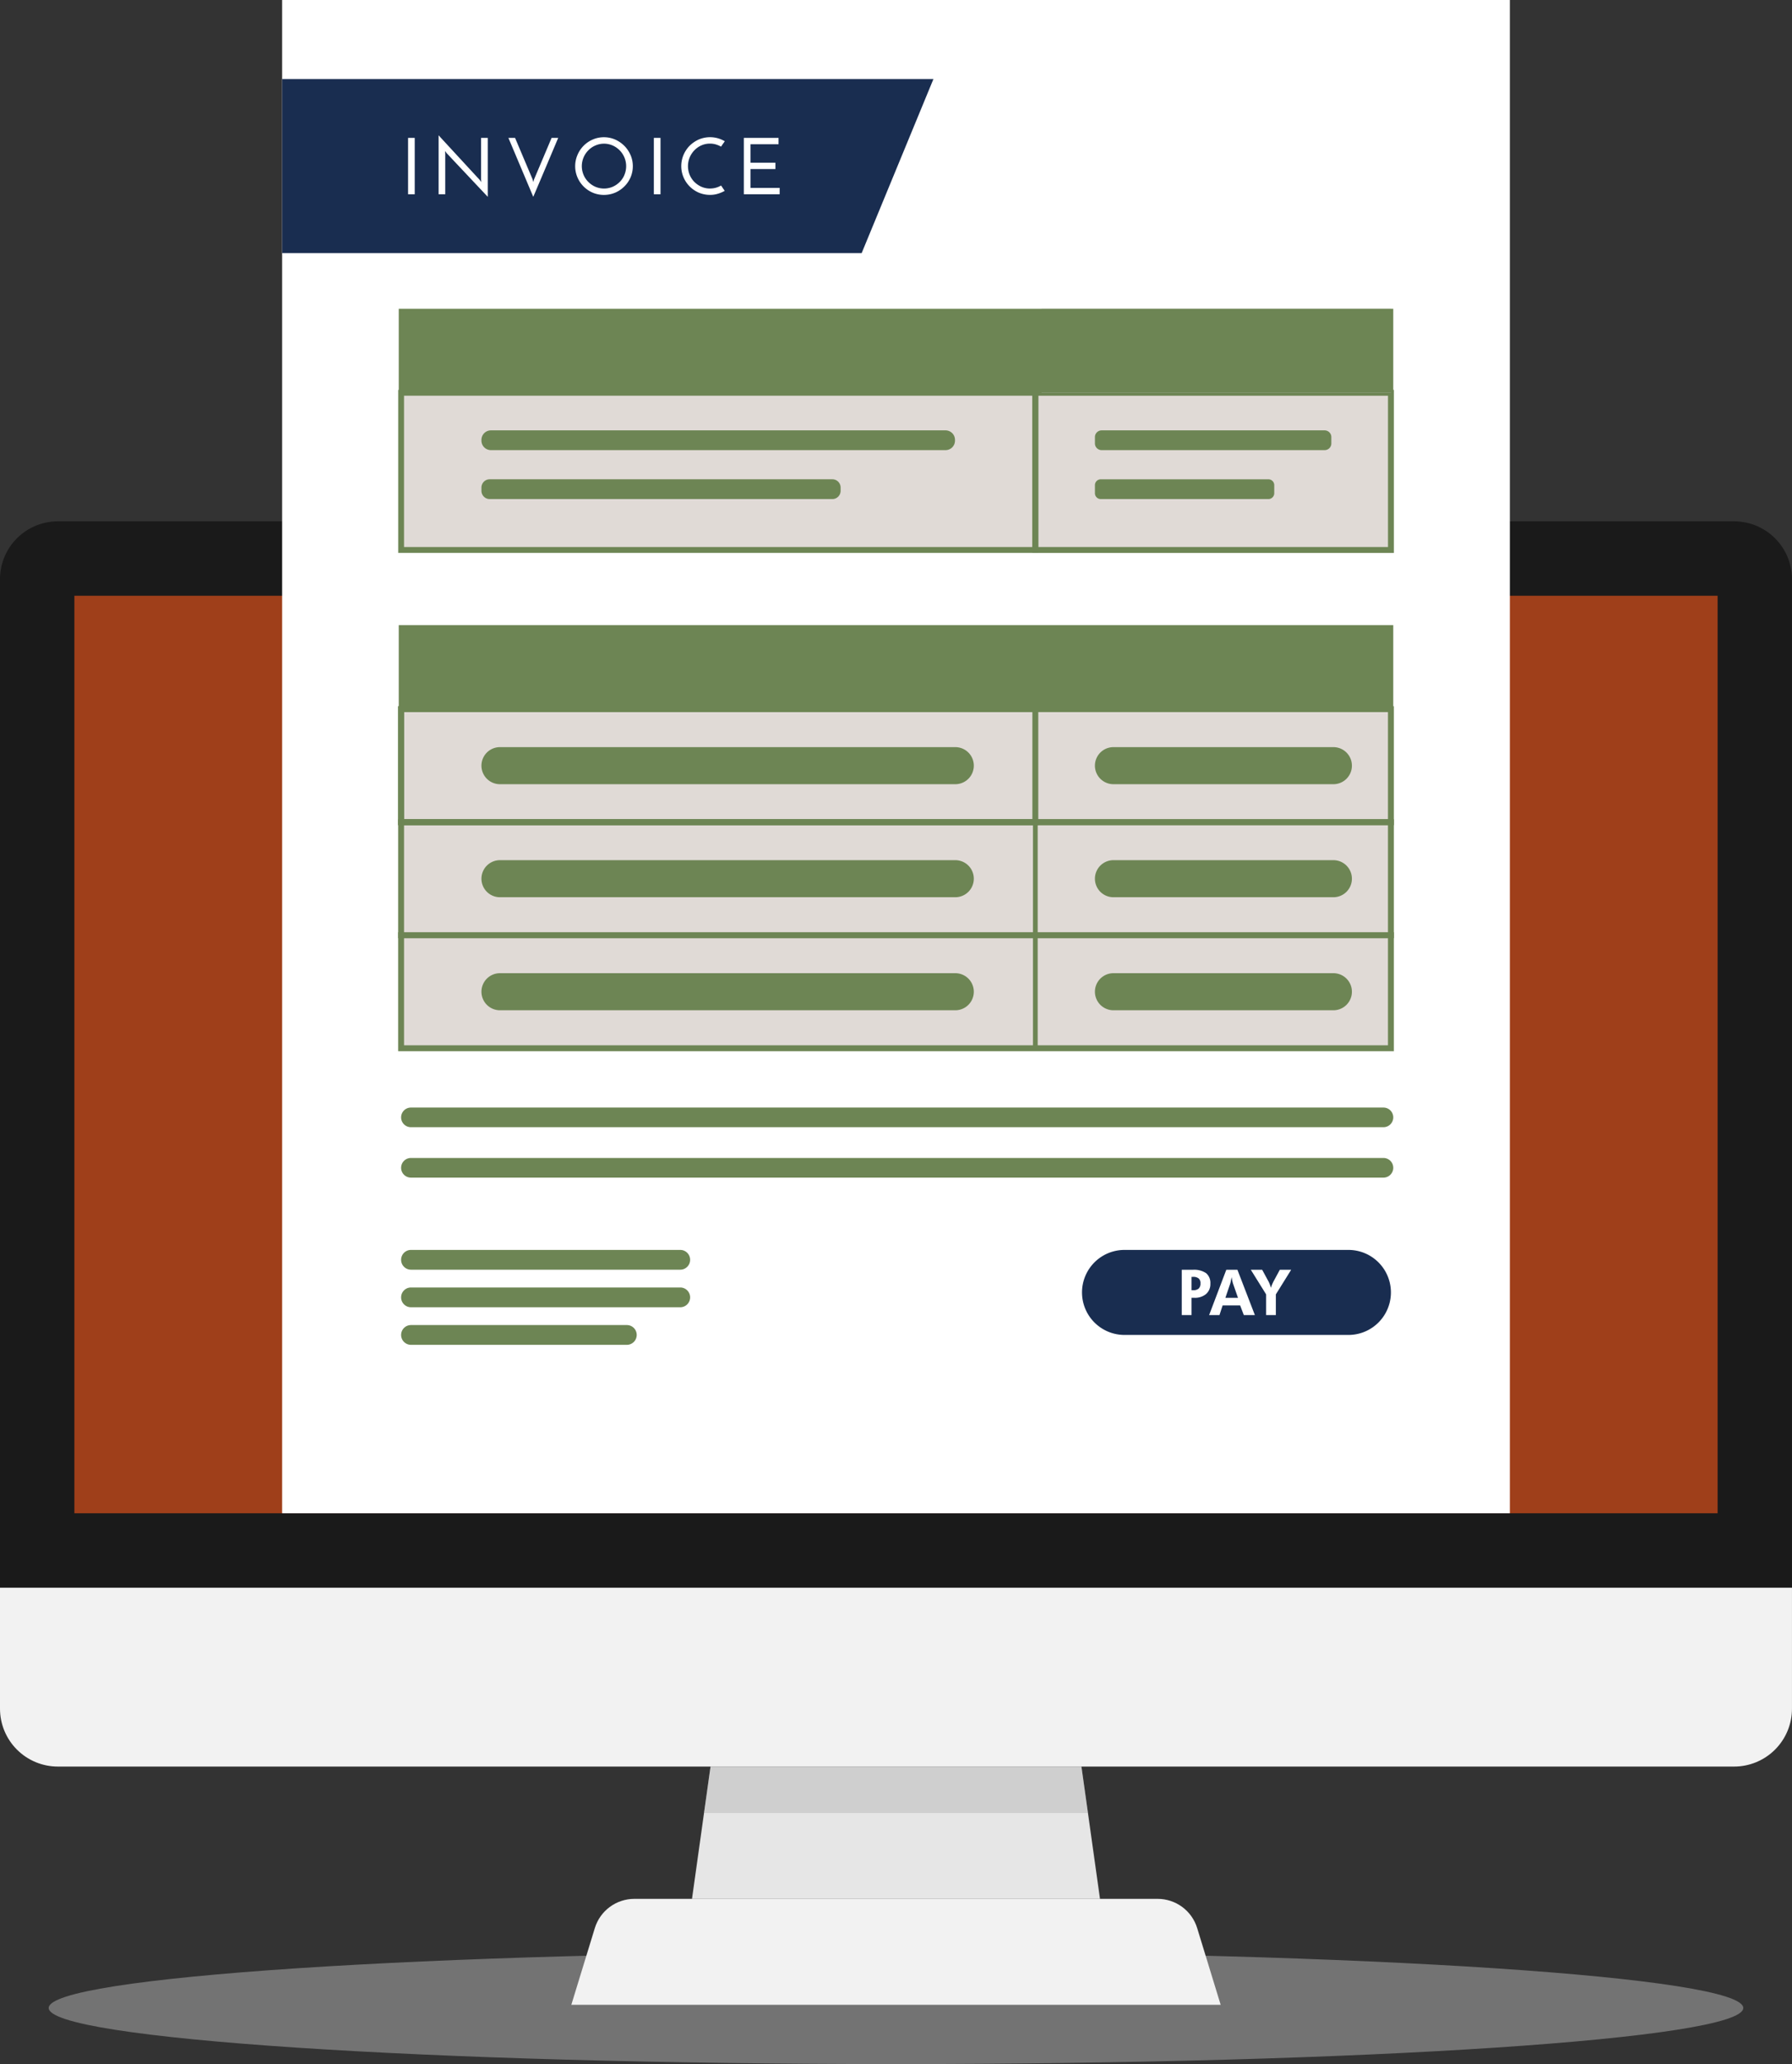 <svg xmlns="http://www.w3.org/2000/svg" xmlns:xlink="http://www.w3.org/1999/xlink" id="Component_1_1" data-name="Component 1 &#x2013; 1" width="331.525" height="381.667" viewBox="0 0 331.525 381.667"><rect x="0" y="0" width="331.525" height="381.667" fill="#333333" stroke="none"/><defs><clipPath id="clip-path"><rect id="Rectangle_656" data-name="Rectangle 656" width="331.525" height="381.667" fill="none"></rect></clipPath><clipPath id="clip-path-2"><rect id="Rectangle_639" data-name="Rectangle 639" width="331.524" height="381.668" fill="none"></rect></clipPath><clipPath id="clip-path-3"><rect id="Rectangle_637" data-name="Rectangle 637" width="313.497" height="20.75" fill="none"></rect></clipPath><clipPath id="clip-path-4"><path id="Path_13098" data-name="Path 13098" d="M0,1108.235v22.375a10.7,10.7,0,0,0,10.7,10.7H320.821a10.7,10.7,0,0,0,10.7-10.7v-22.375Z" transform="translate(0 -1108.235)" fill="none"></path></clipPath><linearGradient id="linear-gradient" y1="2.663" x2="0.001" y2="2.663" gradientUnits="objectBoundingBox"><stop offset="0" stop-color="#fff"></stop><stop offset="1" stop-color="#f2f2f2"></stop></linearGradient><clipPath id="clip-path-6"><path id="Path_13100" data-name="Path 13100" d="M410.652,1325.445a7.645,7.645,0,0,0-7.309,5.4l-4.351,14.195H519.126l-4.35-14.195a7.645,7.645,0,0,0-7.309-5.4Z" transform="translate(-398.992 -1325.445)" fill="none"></path></clipPath><linearGradient id="linear-gradient-2" x1="-7.483" y1="0.672" x2="-7.47" y2="0.672" xlink:href="#linear-gradient"></linearGradient><clipPath id="clip-path-8"><rect id="Rectangle_643" data-name="Rectangle 643" width="71.03" height="8.593" fill="none"></rect></clipPath></defs><g id="Group_1320" data-name="Group 1320" clip-path="url(#clip-path)"><g id="Group_1308" data-name="Group 1308" transform="translate(0 -0.001)"><g id="Group_1307" data-name="Group 1307" clip-path="url(#clip-path-2)"><g id="Group_1306" data-name="Group 1306" transform="translate(9.013 360.918)" opacity="0.5" style="mix-blend-mode: multiply;isolation: isolate"><g id="Group_1305" data-name="Group 1305"><g id="Group_1304" data-name="Group 1304" clip-path="url(#clip-path-3)"><path id="Path_13096" data-name="Path 13096" d="M347.522,1372.813c0,5.73-70.179,10.375-156.749,10.375s-156.749-4.645-156.749-10.375,70.179-10.375,156.749-10.375,156.749,4.645,156.749,10.375" transform="translate(-34.024 -1362.438)" fill="#b3b3b3"></path></g></g></g><path id="Path_13097" data-name="Path 13097" d="M331.524,561.082H0V374.608a10.7,10.7,0,0,1,10.7-10.7H320.821a10.7,10.7,0,0,1,10.7,10.7Z" transform="translate(0 -267.504)" fill="#1a1a1a"></path><path id="Path_13136" data-name="Path 13136" d="M0,0H304V169.655H0Z" transform="translate(13.761 110.162)" fill="#9f3f1a"></path></g></g><g id="Group_1310" data-name="Group 1310" transform="translate(0 293.577)"><g id="Group_1309" data-name="Group 1309" clip-path="url(#clip-path-4)"><rect id="Rectangle_640" data-name="Rectangle 640" width="331.524" height="33.078" fill="url(#linear-gradient)"></rect></g></g><g id="Group_1312" data-name="Group 1312" transform="translate(0 -0.001)"><g id="Group_1311" data-name="Group 1311" clip-path="url(#clip-path-2)"><path id="Path_13099" data-name="Path 13099" d="M558.757,1257.566H483.277L485.5,1241.7l1.208-8.593h68.614l1.208,8.593Z" transform="translate(-355.255 -906.452)" fill="#e6e6e6"></path></g></g><g id="Group_1314" data-name="Group 1314" transform="translate(105.695 351.116)"><g id="Group_1313" data-name="Group 1313" clip-path="url(#clip-path-6)"><rect id="Rectangle_642" data-name="Rectangle 642" width="20.765" height="120.319" transform="translate(-0.19 19.598) rotate(-89.444)" fill="url(#linear-gradient-2)"></rect></g></g><g id="Group_1319" data-name="Group 1319" transform="translate(0 -0.001)"><g id="Group_1318" data-name="Group 1318" clip-path="url(#clip-path-2)"><g id="Group_1317" data-name="Group 1317" transform="translate(130.247 326.658)" opacity="0.3" style="mix-blend-mode: multiply;isolation: isolate"><g id="Group_1316" data-name="Group 1316"><g id="Group_1315" data-name="Group 1315" clip-path="url(#clip-path-8)"><path id="Path_13101" data-name="Path 13101" d="M562.705,1241.7h-71.03l1.208-8.593H561.5Z" transform="translate(-491.676 -1233.11)" fill="#999"></path></g></g></g><rect id="Rectangle_644" data-name="Rectangle 644" width="227.13" height="279.817" transform="translate(52.197 0)" fill="#fff"></rect><rect id="Rectangle_645" data-name="Rectangle 645" width="118.476" height="29.062" transform="translate(74.207 72.631)" fill="#e0dad6"></rect><rect id="Rectangle_646" data-name="Rectangle 646" width="64.645" height="29.062" transform="translate(192.683 72.631)" fill="#e0dad6"></rect><path id="Path_13102" data-name="Path 13102" d="M396.5,302.281H278.095V272.143H396.5ZM279.172,301.2H395.427V273.219H279.172Z" transform="translate(-204.426 -200.05)" fill="#6d8554"></path><path id="Path_13103" data-name="Path 13103" d="M787.868,302.268H720.987V272.115h66.881Zm-65.79-1.091h64.7V273.206h-64.7Z" transform="translate(-529.994 -200.029)" fill="#6d8554"></path><rect id="Rectangle_647" data-name="Rectangle 647" width="64.645" height="15.531" transform="translate(192.683 57.1)" fill="#ccc"></rect><rect id="Rectangle_648" data-name="Rectangle 648" width="183.989" height="15.538" transform="translate(73.769 115.591)" fill="#6d8554"></rect><path id="Path_13104" data-name="Path 13104" d="M317.527,55.209l-13.27,32.166H197.041V55.209Z" transform="translate(-144.844 -40.583)" fill="#192d50"></path><path id="Path_13105" data-name="Path 13105" d="M331.768,876.122H281.955a1.828,1.828,0,1,1,0-3.656h49.813a1.828,1.828,0,1,1,0,3.656" transform="translate(-205.92 -641.344)" fill="#6d8554"></path><path id="Path_13106" data-name="Path 13106" d="M331.768,902.345H281.955a1.828,1.828,0,1,1,0-3.656h49.813a1.828,1.828,0,1,1,0,3.656" transform="translate(-205.92 -660.621)" fill="#6d8554"></path><path id="Path_13107" data-name="Path 13107" d="M321.887,928.567H281.956a1.828,1.828,0,0,1,0-3.656h39.931a1.828,1.828,0,1,1,0,3.656" transform="translate(-205.921 -679.896)" fill="#6d8554"></path><path id="Path_13137" data-name="Path 13137" d="M0,0H183.989V15.538H0Z" transform="translate(73.769 57.095)" fill="#6d8554"></path><rect id="Rectangle_650" data-name="Rectangle 650" width="183.121" height="20.9" transform="translate(74.203 131.129)" fill="#e0dad6"></rect><rect id="Rectangle_651" data-name="Rectangle 651" width="183.121" height="20.9" transform="translate(74.203 152.03)" fill="#e0dad6"></rect><rect id="Rectangle_652" data-name="Rectangle 652" width="183.121" height="20.9" transform="translate(74.203 172.93)" fill="#e0dad6"></rect><path id="Path_13108" data-name="Path 13108" d="M462.265,514.933H278.053V492.941H462.265Zm-183.121-1.091h182.03V494.032H279.144Z" transform="translate(-204.395 -362.357)" fill="#6d8554"></path><path id="Path_13109" data-name="Path 13109" d="M396.673,515.127H278.464V493.353H396.673Zm-117.335-.873H395.8V494.226H279.337Z" transform="translate(-204.698 -362.66)" fill="#4fb8ad"></path><path id="Path_13110" data-name="Path 13110" d="M462.265,593.83H278.053V571.838H462.265Zm-183.121-1.091h182.03V572.929H279.144Z" transform="translate(-204.395 -420.354)" fill="#6d8554"></path><path id="Path_13111" data-name="Path 13111" d="M462.265,672.728H278.053V650.736H462.265Zm-183.121-1.091h182.03V651.827H279.144Z" transform="translate(-204.395 -478.352)" fill="#6d8554"></path><path id="Path_13112" data-name="Path 13112" d="M396.479,514.933H278.053V492.941H396.479Zm-117.335-1.091H395.388V494.032H279.144Z" transform="translate(-204.395 -362.357)" fill="#6d8554"></path><path id="Path_13113" data-name="Path 13113" d="M396.673,594.024H278.464V572.25H396.673Zm-117.335-.873H395.8V573.123H279.337Z" transform="translate(-204.698 -420.657)" fill="#6d8554"></path><path id="Path_13114" data-name="Path 13114" d="M396.673,672.922H278.464V651.148H396.673Zm-117.335-.873H395.8V652.021H279.337Z" transform="translate(-204.698 -478.655)" fill="#6d8554"></path><path id="Path_13115" data-name="Path 13115" d="M422.082,304.06H337.988a1.757,1.757,0,0,1-1.757-1.757v-.143a1.756,1.756,0,0,1,1.757-1.757h84.094a1.757,1.757,0,0,1,1.757,1.757v.143a1.757,1.757,0,0,1-1.757,1.757" transform="translate(-247.162 -220.824)" fill="#6d8554"></path><path id="Path_13116" data-name="Path 13116" d="M401.149,338.218H337.761a1.53,1.53,0,0,1-1.53-1.53v-.6a1.53,1.53,0,0,1,1.53-1.53h63.389a1.53,1.53,0,0,1,1.53,1.53v.6a1.53,1.53,0,0,1-1.53,1.53" transform="translate(-247.162 -245.934)" fill="#6d8554"></path><path id="Path_13117" data-name="Path 13117" d="M807.169,304.06H765.916a1.241,1.241,0,0,1-1.241-1.241v-1.174a1.241,1.241,0,0,1,1.241-1.241h41.253a1.241,1.241,0,0,1,1.241,1.241v1.174a1.241,1.241,0,0,1-1.241,1.241" transform="translate(-562.109 -220.824)" fill="#6d8554"></path><path id="Path_13118" data-name="Path 13118" d="M796.766,338.218h-31.01a1.081,1.081,0,0,1-1.081-1.081v-1.494a1.081,1.081,0,0,1,1.081-1.081h31.01a1.081,1.081,0,0,1,1.081,1.081v1.494a1.081,1.081,0,0,1-1.081,1.081" transform="translate(-562.109 -245.934)" fill="#6d8554"></path><path id="Path_13119" data-name="Path 13119" d="M423.893,528.366H339.658a3.427,3.427,0,0,1,0-6.855h84.235a3.427,3.427,0,1,1,0,6.855" transform="translate(-247.162 -383.359)" fill="#6d8554"></path><path id="Path_13120" data-name="Path 13120" d="M808.789,528.366H768.1a3.427,3.427,0,1,1,0-6.855h40.688a3.427,3.427,0,0,1,0,6.855" transform="translate(-562.108 -383.359)" fill="#6d8554"></path><path id="Path_13121" data-name="Path 13121" d="M423.893,607.264H339.658a3.427,3.427,0,0,1,0-6.855h84.235a3.427,3.427,0,1,1,0,6.855" transform="translate(-247.162 -441.356)" fill="#6d8554"></path><path id="Path_13122" data-name="Path 13122" d="M808.789,607.264H768.1a3.427,3.427,0,1,1,0-6.855h40.688a3.427,3.427,0,0,1,0,6.855" transform="translate(-562.108 -441.356)" fill="#6d8554"></path><path id="Path_13123" data-name="Path 13123" d="M423.893,686.161H339.658a3.427,3.427,0,0,1,0-6.855h84.235a3.427,3.427,0,1,1,0,6.855" transform="translate(-247.162 -499.353)" fill="#6d8554"></path><path id="Path_13124" data-name="Path 13124" d="M808.789,686.161H768.1a3.427,3.427,0,1,1,0-6.855h40.688a3.427,3.427,0,0,1,0,6.855" transform="translate(-562.108 -499.353)" fill="#6d8554"></path><path id="Path_13125" data-name="Path 13125" d="M461.863,776.729H281.944a1.816,1.816,0,0,1,0-3.632H461.863a1.816,1.816,0,0,1,0,3.632" transform="translate(-205.921 -568.299)" fill="#6d8554"></path><path id="Path_13126" data-name="Path 13126" d="M461.863,811.922H281.944a1.816,1.816,0,0,1,0-3.632H461.863a1.816,1.816,0,0,1,0,3.632" transform="translate(-205.921 -594.169)" fill="#6d8554"></path><path id="Path_13127" data-name="Path 13127" d="M804.941,888.187H763.513a7.86,7.86,0,0,1,0-15.721h41.427a7.86,7.86,0,1,1,0,15.721" transform="translate(-555.477 -641.344)" fill="#192d50"></path><rect id="Rectangle_653" data-name="Rectangle 653" width="1.233" height="10.426" transform="translate(75.494 25.497)" fill="#fff"></rect><path id="Path_13128" data-name="Path 13128" d="M314.162,94.923v7.7c.011.076.011.162.022.238a1.65,1.65,0,0,0,.022.238,2.221,2.221,0,0,1-.14-.195,1.512,1.512,0,0,1-.141-.195c-1.287-1.384-2.553-2.758-3.818-4.131s-2.531-2.736-3.807-4.131v10.9h1.233V97.81a1.6,1.6,0,0,1-.021-.238c-.011-.076-.011-.151-.022-.238a1.517,1.517,0,0,0,.14.194,2.17,2.17,0,0,0,.141.195q1.914,2.044,3.818,4.056c1.255,1.341,2.531,2.682,3.807,4.045v-10.9Z" transform="translate(-225.159 -69.426)" fill="#fff"></path><path id="Path_13129" data-name="Path 13129" d="M363.042,96.243c-.552,1.287-1.092,2.574-1.622,3.84s-1.082,2.542-1.622,3.829l-.14.5-.13-.5q-.827-1.93-1.623-3.829c-.541-1.265-1.082-2.553-1.622-3.84h-1.233q1.152,2.742,2.3,5.451t2.3,5.451q1.168-2.742,2.314-5.451c.757-1.806,1.536-3.623,2.3-5.451Z" transform="translate(-260.995 -70.746)" fill="#fff"></path><path id="Path_13130" data-name="Path 13130" d="M411.917,99.081a5.485,5.485,0,0,0-1.157-1.709,5.628,5.628,0,0,0-1.7-1.157A5.15,5.15,0,0,0,407,95.793a5.075,5.075,0,0,0-2.066.422,5.351,5.351,0,0,0-2.834,2.866,5.268,5.268,0,0,0,0,4.132,5.342,5.342,0,0,0,2.834,2.834,5.254,5.254,0,0,0,2.066.411,5.333,5.333,0,0,0,2.066-.411,5.408,5.408,0,0,0,1.7-1.146,5.264,5.264,0,0,0,1.157-1.687,5.27,5.27,0,0,0,0-4.132m-1.136,3.677a3.872,3.872,0,0,1-.876,1.309,4.19,4.19,0,0,1-1.3.887,4.083,4.083,0,0,1-3.19,0,4.193,4.193,0,0,1-1.3-.887,4.057,4.057,0,0,1-.887-1.309,4.158,4.158,0,0,1,.887-4.553,4.01,4.01,0,0,1,1.3-.887,3.962,3.962,0,0,1,3.19,0,4.178,4.178,0,0,1,2.174,5.44" transform="translate(-295.269 -70.416)" fill="#fff"></path><rect id="Rectangle_654" data-name="Rectangle 654" width="1.233" height="10.426" transform="translate(120.963 25.497)" fill="#fff"></rect><path id="Path_13131" data-name="Path 13131" d="M481.1,105.278a3.942,3.942,0,0,1-1.59-.325,4.465,4.465,0,0,1-1.3-.887,4.137,4.137,0,0,1-.876-1.32,4.266,4.266,0,0,1,0-3.212,4.31,4.31,0,0,1,.876-1.33,4.14,4.14,0,0,1,1.3-.908,3.943,3.943,0,0,1,1.59-.325,3.828,3.828,0,0,1,1.071.151,4.787,4.787,0,0,1,.974.411c.108-.162.216-.335.335-.5s.238-.325.346-.5a5.639,5.639,0,0,0-1.287-.552,5.356,5.356,0,0,0-3.515.227,5.885,5.885,0,0,0-1.687,1.146,5.568,5.568,0,0,0-1.136,1.7,5.246,5.246,0,0,0-.422,2.077,5.169,5.169,0,0,0,.422,2.077,5.392,5.392,0,0,0,1.136,1.687,5.482,5.482,0,0,0,1.687,1.146,5.347,5.347,0,0,0,2.077.411,4.817,4.817,0,0,0,1.438-.206,5.81,5.81,0,0,0,1.276-.541l-.67-.984a3.972,3.972,0,0,1-2.044.552" transform="translate(-349.743 -70.416)" fill="#fff"></path><path id="Path_13132" data-name="Path 13132" d="M520.71,105.49v-3.483h4.6v-1.179h-4.6V97.422h5.181V96.242h-6.424v10.426h6.63V105.49Z" transform="translate(-381.857 -70.746)" fill="#fff"></path><path id="Path_13133" data-name="Path 13133" d="M829.813,886.947a3.947,3.947,0,0,0-2.433-.627h-2.066V894.7h1.806v-3.2h.487a3.2,3.2,0,0,0,2.2-.692,2.419,2.419,0,0,0,.8-1.914,2.366,2.366,0,0,0-.79-1.947M828.44,889.8a1.514,1.514,0,0,1-1.06.3h-.26v-2.466h.26a1.572,1.572,0,0,1,1.06.292,1.092,1.092,0,0,1,.335.9,1.251,1.251,0,0,1-.335.974" transform="translate(-606.684 -651.528)" fill="#fff"></path><path id="Path_13134" data-name="Path 13134" d="M849.657,886.32H847.6l-3.18,8.382h1.914l.584-1.785h3.245l.681,1.785h2.044Zm-2.228,5.192.909-2.672c.022-.076.054-.216.1-.433s.1-.454.141-.725c.054.281.1.519.141.714a3.953,3.953,0,0,0,.1.411l.941,2.7Z" transform="translate(-620.731 -651.528)" fill="#fff"></path><path id="Path_13135" data-name="Path 13135" d="M878.9,886.32l-1.233,2.282c-.076.162-.152.335-.227.508s-.119.357-.173.551c-.076-.238-.141-.433-.206-.606s-.13-.324-.184-.443l-1.244-2.293h-2.1l2.834,4.553V894.7h1.8v-3.829L881,886.32Z" transform="translate(-642.13 -651.528)" fill="#fff"></path></g></g></g></svg>
